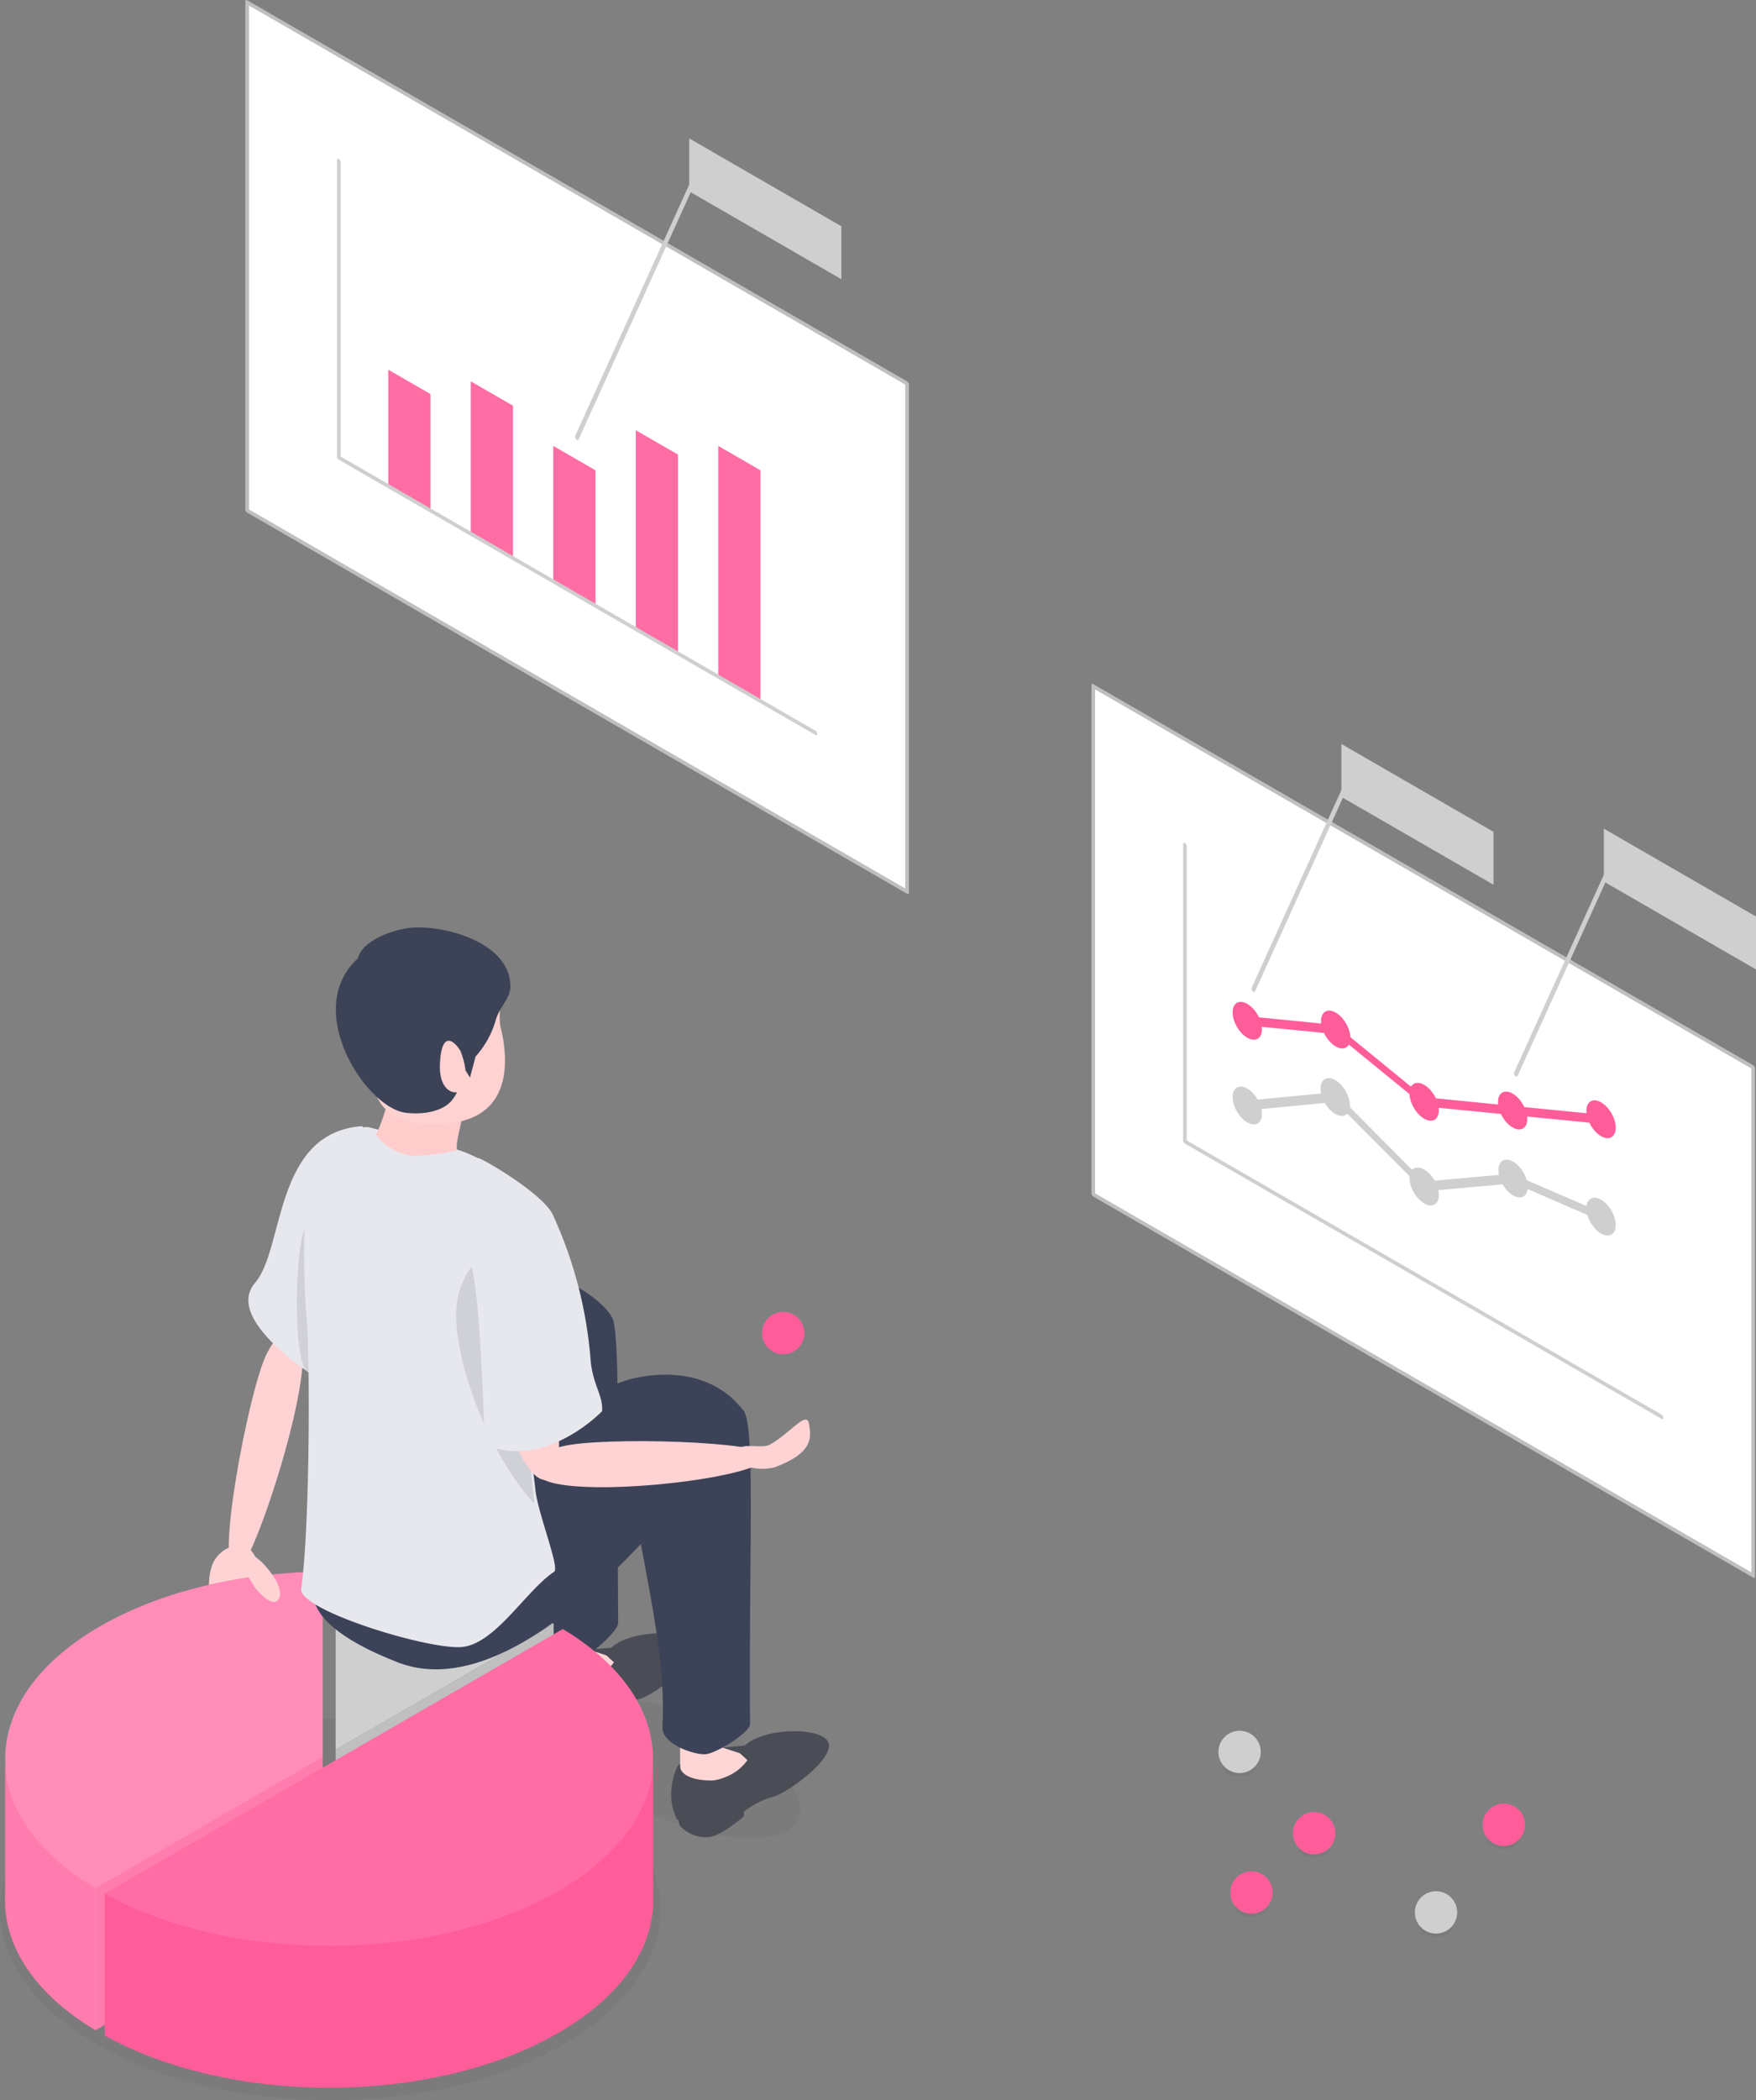 <svg id="_レイヤー_2-2" xmlns="http://www.w3.org/2000/svg" width="194.235" height="232.25" viewBox="0 0 194.235 232.25">
  <rect x="0" y="0" width="194.235" height="232.25" fill="#808080" stroke="none"/>
  <g id="グループ_614" data-name="グループ 614" transform="translate(0 0)">
    <g id="グループ_595" data-name="グループ 595" transform="translate(134.773 191.393)">
      <g id="グループ_590" data-name="グループ 590" transform="translate(1.311 15.547)">
        <ellipse id="楕円形_50" data-name="楕円形 50" cx="1.784" cy="1.03" rx="1.784" ry="1.03" transform="translate(0.557 2.997)" fill="#1a1a1a" opacity="0.05"/>
        <circle id="楕円形_51" data-name="楕円形 51" cx="2.341" cy="2.341" r="2.341" fill="#ff5d9a"/>
      </g>
      <g id="グループ_591" data-name="グループ 591" transform="translate(8.242 8.991)">
        <ellipse id="楕円形_52" data-name="楕円形 52" cx="1.784" cy="1.03" rx="1.784" ry="1.03" transform="translate(0.557 2.997)" fill="#1a1a1a" opacity="0.05"/>
        <circle id="楕円形_53" data-name="楕円形 53" cx="2.341" cy="2.341" r="2.341" fill="#ff5d9a"/>
      </g>
      <g id="グループ_592" data-name="グループ 592">
        <ellipse id="楕円形_54" data-name="楕円形 54" cx="1.784" cy="1.03" rx="1.784" ry="1.03" transform="translate(0.557 2.997)" fill="#1a1a1a" opacity="0.05"/>
        <circle id="楕円形_55" data-name="楕円形 55" cx="2.341" cy="2.341" r="2.341" fill="#cfcfcf"/>
      </g>
      <g id="グループ_593" data-name="グループ 593" transform="translate(29.221 8.055)">
        <ellipse id="楕円形_56" data-name="楕円形 56" cx="1.784" cy="1.03" rx="1.784" ry="1.03" transform="translate(0.557 2.997)" fill="#1a1a1a" opacity="0.05"/>
        <circle id="楕円形_57" data-name="楕円形 57" cx="2.341" cy="2.341" r="2.341" fill="#ff5d9a"/>
      </g>
      <g id="グループ_594" data-name="グループ 594" transform="translate(21.728 17.748)">
        <ellipse id="楕円形_58" data-name="楕円形 58" cx="1.784" cy="1.03" rx="1.784" ry="1.03" transform="translate(0.557 2.997)" fill="#1a1a1a" opacity="0.05"/>
        <circle id="楕円形_59" data-name="楕円形 59" cx="2.341" cy="2.341" r="2.341" fill="#cfcfcf"/>
      </g>
    </g>
    <g id="グループ_600" data-name="グループ 600" transform="translate(120.727 75.629)">
      <g id="グループ_597" data-name="グループ 597">
        <g id="グループ_596" data-name="グループ 596">
          <path id="パス_2646" data-name="パス 2646" d="M516.475,380.314V324.121l73,42.146V422.46Z" transform="translate(-516.272 -323.859)" fill="#fff"/>
          <path id="パス_2647" data-name="パス 2647" d="M588.811,421.838l-73-42.146a.448.448,0,0,1-.2-.351V323.148c0-.129.091-.182.2-.117l73,42.146a.448.448,0,0,1,.2.351V421.72c0,.129-.091.182-.2.117Zm-72.8-42.5,72.593,41.912V365.528l-72.593-41.912v55.725Z" transform="translate(-515.609 -323.003)" fill="#bfbfbf"/>
        </g>
        <path id="パス_2648" data-name="パス 2648" d="M611.834,461.715l-52.721-30.439a.448.448,0,0,1-.2-.351V398.146c0-.129.091-.182.2-.117a.448.448,0,0,1,.2.351v32.545l52.518,30.322a.448.448,0,0,1,.2.351c0,.129-.091.182-.2.117Z" transform="translate(-548.772 -380.441)" fill="#cfcfcf"/>
        <ellipse id="楕円形_60" data-name="楕円形 60" cx="1.325" cy="2.294" rx="1.325" ry="2.294" transform="translate(14.941 35.931) rotate(-30.001)" fill="#ff5d9a"/>
        <ellipse id="楕円形_61" data-name="楕円形 61" cx="1.325" cy="2.294" rx="1.325" ry="2.294" transform="translate(24.725 36.897) rotate(-30.001)" fill="#ff5d9a"/>
        <ellipse id="楕円形_62" data-name="楕円形 62" cx="1.325" cy="2.294" rx="1.325" ry="2.294" transform="translate(34.509 44.887) rotate(-30.001)" fill="#ff5d9a"/>
        <ellipse id="楕円形_63" data-name="楕円形 63" cx="1.325" cy="2.294" rx="1.325" ry="2.294" transform="translate(44.293 45.853) rotate(-30.001)" fill="#ff5d9a"/>
        <ellipse id="楕円形_64" data-name="楕円形 64" cx="1.325" cy="2.294" rx="1.325" ry="2.294" transform="translate(54.076 46.819) rotate(-30.001)" fill="#ff5d9a"/>
        <ellipse id="楕円形_65" data-name="楕円形 65" cx="1.325" cy="2.294" rx="1.325" ry="2.294" transform="translate(14.941 45.297) rotate(-30.001)" fill="#cfcfcf"/>
        <ellipse id="楕円形_66" data-name="楕円形 66" cx="1.325" cy="2.294" rx="1.325" ry="2.294" transform="translate(24.674 44.36) rotate(-30.001)" fill="#cfcfcf"/>
        <ellipse id="楕円形_67" data-name="楕円形 67" cx="1.325" cy="2.294" rx="1.325" ry="2.294" transform="translate(34.509 54.253) rotate(-30.001)" fill="#cfcfcf"/>
        <ellipse id="楕円形_68" data-name="楕円形 68" cx="1.325" cy="2.294" rx="1.325" ry="2.294" transform="translate(44.343 53.375) rotate(-30.001)" fill="#cfcfcf"/>
        <ellipse id="楕円形_69" data-name="楕円形 69" cx="1.325" cy="2.294" rx="1.325" ry="2.294" transform="translate(54.076 57.59) rotate(-30.001)" fill="#cfcfcf"/>
        <path id="パス_2649" data-name="パス 2649" d="M588.869,480.932l-.31-1.044,9.9.977,9.784,7.99,19.452,1.921.31,1.044-19.683-1.943-9.784-7.99Z" transform="translate(-571.478 -443.154)" fill="#ff5d9a"/>
        <path id="パス_2650" data-name="パス 2650" d="M588.757,517.815l-.409-1.045,9.9-.952,9.836,9.893,9.74-.87,9.815,4.25.1.987-9.652-4.179-9.929.886-9.834-9.891Z" transform="translate(-571.317 -470.672)" fill="#cfcfcf"/>
      </g>
      <g id="グループ_598" data-name="グループ 598" transform="translate(17.708 6.641)">
        <path id="パス_2651" data-name="パス 2651" d="M591.442,395.138a.349.349,0,0,1-.078-.063.385.385,0,0,1-.11-.369l9.936-21.891c.043-.094.162-.082.265.027a.385.385,0,0,1,.109.369L591.63,395.1c-.032.071-.108.082-.187.036Z" transform="translate(-591.24 -367.744)" fill="#cfcfcf"/>
        <path id="パス_2652" data-name="パス 2652" d="M633.675,357.221v-5.853l16.83,9.717v5.853Z" transform="translate(-623.739 -351.368)" fill="#cfcfcf"/>
      </g>
      <g id="グループ_599" data-name="グループ 599" transform="translate(46.742 16.007)">
        <path id="パス_2653" data-name="パス 2653" d="M715.442,435.138a.349.349,0,0,1-.078-.063.385.385,0,0,1-.11-.369l9.936-21.891c.043-.094.162-.082.265.027a.385.385,0,0,1,.109.369L715.63,435.1c-.032.071-.108.082-.187.036Z" transform="translate(-715.24 -407.744)" fill="#cfcfcf"/>
        <path id="パス_2654" data-name="パス 2654" d="M757.675,397.221v-5.853l16.83,9.717v5.853Z" transform="translate(-747.739 -391.368)" fill="#cfcfcf"/>
      </g>
    </g>
    <g id="グループ_603" data-name="グループ 603" transform="translate(27.135 0)">
      <g id="グループ_601" data-name="グループ 601">
        <path id="パス_2655" data-name="パス 2655" d="M116.756,57.311V1.118l73,42.146V99.457Z" transform="translate(-116.553 -0.856)" fill="#fff"/>
        <path id="パス_2656" data-name="パス 2656" d="M189.091,98.835l-73-42.146a.448.448,0,0,1-.2-.351V.145c0-.129.091-.182.2-.117l73,42.146a.448.448,0,0,1,.2.351V98.718C189.294,98.847,189.2,98.9,189.091,98.835Zm-72.8-42.5,72.593,41.912V42.525L116.3.613V56.338Z" transform="translate(-115.89 0)" fill="#bfbfbf"/>
      </g>
      <path id="パス_2657" data-name="パス 2657" d="M188.1,177.307l-4.664-2.693v12.878l4.664,2.693Z" transform="translate(-167.623 -133.73)" fill="#ff5d9a"/>
      <path id="パス_2658" data-name="パス 2658" d="M227.075,182.808l-4.664-2.693v16.858l4.664,2.693Z" transform="translate(-197.47 -137.942)" fill="#ff5d9a"/>
      <path id="パス_2659" data-name="パス 2659" d="M266.046,213.307l-4.664-2.693V225.6l4.664,2.693Z" transform="translate(-227.316 -161.301)" fill="#ff5d9a"/>
      <path id="パス_2660" data-name="パス 2660" d="M305.017,205.883l-4.664-2.693v21.991l4.664,2.693Z" transform="translate(-257.162 -155.614)" fill="#ff5d9a"/>
      <path id="パス_2661" data-name="パス 2661" d="M343.988,213.309l-4.664-2.693v25.521l4.664,2.693Z" transform="translate(-287.009 -161.302)" fill="#ff5d9a"/>
      <path id="パス_2662" data-name="パス 2662" d="M188.1,177.307l-4.664-2.693v12.878l4.664,2.693Z" transform="translate(-167.623 -133.73)" fill="#fff" opacity="0.1"/>
      <path id="パス_2663" data-name="パス 2663" d="M227.075,182.808l-4.664-2.693v16.858l4.664,2.693Z" transform="translate(-197.47 -137.942)" fill="#fff" opacity="0.1"/>
      <path id="パス_2664" data-name="パス 2664" d="M266.046,213.307l-4.664-2.693V225.6l4.664,2.693Z" transform="translate(-227.316 -161.301)" fill="#fff" opacity="0.1"/>
      <path id="パス_2665" data-name="パス 2665" d="M305.017,205.883l-4.664-2.693v21.991l4.664,2.693Z" transform="translate(-257.162 -155.614)" fill="#fff" opacity="0.1"/>
      <path id="パス_2666" data-name="パス 2666" d="M343.988,213.309l-4.664-2.693v25.521l4.664,2.693Z" transform="translate(-287.009 -161.302)" fill="#fff" opacity="0.1"/>
      <path id="パス_2667" data-name="パス 2667" d="M212.115,138.712l-52.721-30.439a.448.448,0,0,1-.2-.351V75.143c0-.129.091-.182.2-.117a.448.448,0,0,1,.2.351v32.545l52.519,30.322a.448.448,0,0,1,.2.351c0,.129-.091.182-.2.117Z" transform="translate(-149.052 -57.438)" fill="#cfcfcf"/>
      <g id="グループ_602" data-name="グループ 602" transform="translate(36.473 15.306)">
        <path id="パス_2668" data-name="パス 2668" d="M271.863,115.075a.348.348,0,0,1-.078-.063.385.385,0,0,1-.11-.369l12.63-27.828c.043-.094.162-.082.265.027a.385.385,0,0,1,.109.369l-12.63,27.828c-.032.071-.108.082-.187.036Z" transform="translate(-271.66 -81.744)" fill="#cfcfcf"/>
        <path id="パス_2669" data-name="パス 2669" d="M325.6,71.222V65.368l16.83,9.717v5.853Z" transform="translate(-312.973 -65.368)" fill="#cfcfcf"/>
      </g>
    </g>
    <g id="グループ_613" data-name="グループ 613" transform="translate(0 102.56)">
      <path id="パス_2670" data-name="パス 2670" d="M98.934,732.477a3.4,3.4,0,0,1,3.228-2.672c1.925.058,2.25,3.127,2.165,3.774-.576,4.4-2.227,4.6-3.8,4.7s-2.176-3.465-1.6-5.8Z" transform="translate(-75.605 -661.485)" fill="#ffd3d4"/>
      <ellipse id="楕円形_70" data-name="楕円形 70" cx="36.526" cy="21.089" rx="36.526" ry="21.089" transform="translate(0 87.512)" fill="#1a1a1a" opacity="0.05"/>
      <g id="グループ_604" data-name="グループ 604" transform="translate(59.472 74.422)">
        <path id="パス_2671" data-name="パス 2671" d="M262.138,773a.04.04,0,0,0-.006.011l-2.53.219,1.764.649c-3.2,5.29-6.059,1.065-6.439,1.186s-1.476,3-.59,5.364c.192.512.169.576.493.891a1.9,1.9,0,0,0,.123.548,4.013,4.013,0,0,0,3.052,1.27c1.4,0,4.025-2.308,4.025-2.308v-.523a10.046,10.046,0,0,1,3.026-1.589c1.086-.06,6.4-3.653,6.4-5.719s-6.978-2.168-9.317,0Z" transform="translate(-253.998 -767.775)" fill="#4a4c56"/>
        <path id="パス_2672" data-name="パス 2672" d="M264.842,761.949l-1.888-.615c.007-.251.012-.5.022-.749.071-1.766.821-4.573-.808-4.611s-3.786-1.024-3.907,4.013c0,0-.073,3.142,0,3.6s.806,1.376,3.478,1.376a4.47,4.47,0,0,0,1.463-.365,5.3,5.3,0,0,0,2.472-1.886l-.831-.759Z" transform="translate(-257.237 -755.871)" fill="#ffd6d6"/>
      </g>
      <path id="パス_2673" data-name="パス 2673" d="M245.43,607.316c.767,2.775.4,15.638.547,33.472.008,1.011-3.853,4.289-4.943,4.338-1.332.06-4.854-1.146-4.751-3.024.6-10.77-4.1-21.082-4.375-30.415-.472-16.047,12.755-7.147,13.522-4.372Z" transform="translate(-177.599 -563.872)" fill="#3c4358"/>
      <ellipse id="楕円形_71" data-name="楕円形 71" cx="5.862" cy="14.563" rx="5.862" ry="14.563" transform="translate(59.228 92.552) rotate(-66.948)" fill="#1a1a1a" opacity="0.05"/>
      <g id="グループ_605" data-name="グループ 605" transform="translate(74.237 85.244)">
        <path id="パス_2674" data-name="パス 2674" d="M325.2,819.223a.038.038,0,0,0-.006.011l-2.53.219,1.764.649c-3.2,5.29-6.059,1.065-6.439,1.186s-1.476,3-.59,5.364c.192.512.169.576.493.891a1.9,1.9,0,0,0,.123.548,4.014,4.014,0,0,0,3.052,1.27c1.4,0,4.025-2.308,4.025-2.308v-.523a10.048,10.048,0,0,1,3.026-1.589c1.086-.06,6.4-3.653,6.4-5.719s-6.978-2.168-9.317,0Z" transform="translate(-317.056 -813.996)" fill="#4a4c56"/>
        <path id="パス_2675" data-name="パス 2675" d="M327.9,808.17l-1.888-.615c.007-.251.012-.5.022-.749.071-1.766.821-4.573-.808-4.611s-3.786-1.024-3.907,4.013c0,0-.073,3.142,0,3.6s.806,1.376,3.478,1.376a4.47,4.47,0,0,0,1.463-.365,5.3,5.3,0,0,0,2.472-1.886l-.831-.759Z" transform="translate(-320.295 -802.092)" fill="#ffd6d6"/>
      </g>
      <path id="パス_2676" data-name="パス 2676" d="M309.794,659.184c1.1,2.692.4,16.471.547,34.306.009,1.011-3.853,3.32-4.943,3.37-1.332.06-4.854-1.146-4.751-3.024.6-10.77-3.957-23.006-3.75-32.34.161-7.265,11.8-5,12.9-2.311Z" transform="translate(-227.376 -605.426)" fill="#3c4358"/>
      <g id="グループ_606" data-name="グループ 606" transform="translate(0.565 71.233)">
        <path id="パス_2677" data-name="パス 2677" d="M182.677,766.884v15.688l-24.116,13.923V780.807Z" transform="translate(-122 -761.116)" fill="#bfbfbf"/>
        <path id="パス_2678" data-name="パス 2678" d="M12.415,847.6l-.026-.036V834.627A25.853,25.853,0,0,0,6.4,839.455l-3.975-5.385v14.367c-.227,5.33,3.093,10.7,9.959,14.833v-.023l.026.039V847.6Z" transform="translate(-2.418 -812.571)" fill="#ff5d9a"/>
        <path id="パス_2679" data-name="パス 2679" d="M182.676,748.018,158.56,761.942V742.251c8.711.1,17.37,2.023,24.116,5.768Z" transform="translate(-121.999 -742.251)" fill="#cfcfcf"/>
        <path id="パス_2680" data-name="パス 2680" d="M37.545,762.769V742.25c-8.933.1-17.813,2.121-24.629,6.056-7.393,4.269-10.842,9.937-10.425,15.528h0l-.062-.084v14.367c-.226,5.33,3.093,10.7,9.959,14.833l.026.016,25.13-14.509V762.769h0Zm-31.03,9.763c.207.229.442.45.666.675C6.959,772.982,6.722,772.761,6.515,772.532Zm-3.756-6.911.015.067Zm.531,1.763c.023.06.049.121.073.181C3.338,767.506,3.313,767.445,3.29,767.385Zm.8,1.742c.059.109.127.217.189.326C4.213,769.344,4.145,769.237,4.086,769.127Zm1.072,1.719c.118.164.252.326.378.489C5.411,771.172,5.276,771.011,5.158,770.847Zm7.231,6.414h0q-1.2-.724-2.255-1.5c.713.52,1.47,1.027,2.281,1.514h0l-.026-.017ZM8.17,774.176c.345.308.731.6,1.107.9C8.9,774.78,8.515,774.484,8.17,774.176Z" transform="translate(-2.418 -742.25)" fill="#ff5d9a"/>
        <path id="パス_2681" data-name="パス 2681" d="M37.541,762.769l-25.13,14.509c-13.494-8.1-13.329-20.987.5-28.971,6.817-3.936,15.7-5.954,24.629-6.056v20.519Z" transform="translate(-2.413 -742.25)" fill="#fff" opacity="0.3"/>
        <path id="パス_2682" data-name="パス 2682" d="M2.491,834.154l-.062-.084v14.367c-.226,5.33,3.093,10.7,9.959,14.833v-.023l.026.039V847.6c-6.28-3.771-9.562-8.578-9.925-13.445Z" transform="translate(-2.418 -812.571)" fill="#fff" opacity="0.2"/>
        <path id="パス_2683" data-name="パス 2683" d="M45.026,844.394,45,844.376v15.689l.026.016,25.13-14.509V829.885L45.026,844.394Z" transform="translate(-35.028 -809.366)" fill="#fff" opacity="0.2"/>
        <path id="パス_2684" data-name="パス 2684" d="M110.057,784.545c.372-5.439-2.916-10.946-9.935-15.161l-50.679,29.26v15.688c14.035,7.791,36.351,7.7,50.179-.289,6.627-3.826,10.114-8.778,10.466-13.789l.031-.007V784.53l-.063.015ZM102,796.839q-1.113.783-2.376,1.516C100.467,797.868,101.256,797.361,102,796.839Zm2.054-1.6c-.329.284-.7.554-1.061.83C103.349,795.794,103.723,795.524,104.053,795.24Zm1.172-1.116c.186-.185.392-.364.568-.551C105.618,793.76,105.411,793.94,105.225,794.124Zm3.992-5.85-.014.032C109.207,788.3,109.212,788.285,109.217,788.274Zm-.85,1.809c-.029.052-.065.1-.095.154C108.3,790.185,108.338,790.135,108.366,790.083Zm-1.139,1.769c-.082.112-.183.219-.269.33C107.045,792.071,107.145,791.963,107.228,791.851Z" transform="translate(-38.431 -763.031)" fill="#ff5d9a"/>
        <path id="パス_2685" data-name="パス 2685" d="M49.442,798.644l50.679-29.26c13.494,8.1,13.329,20.987-.5,28.971s-36.145,8.08-50.179.289Z" transform="translate(-38.431 -763.031)" fill="#fff" opacity="0.1"/>
      </g>
      <path id="パス_2686" data-name="パス 2686" d="M149.011,671.014s-5.387,4.679,8.272,10.024c16.156,6.322,38.454-27.5,38.454-27.5s-3.169-5.7-11.941-3.98S149.011,671.014,149.011,671.014Z" transform="translate(-113.319 -599.781)" fill="#3c4358"/>
      <circle id="楕円形_72" data-name="楕円形 72" cx="2.341" cy="2.341" r="2.341" transform="translate(84.292 42.519)" fill="#ff5d9a"/>
      <g id="グループ_608" data-name="グループ 608" transform="translate(25.298 21.975)">
        <g id="グループ_607" data-name="グループ 607" transform="translate(0 2.9)">
          <path id="パス_2687" data-name="パス 2687" d="M133.824,545.677c-2.122,2.3-7.139,21.591-3.405,22.785,2.545.814,4.9-9.161,7.943-17.189,3.121-8.233-2.416-7.9-4.538-5.6Z" transform="translate(-124.151 -544.263)" fill="#ffd3d4"/>
          <path id="パス_2688" data-name="パス 2688" d="M115.623,630.086c2.855,1.717-5.032,26.3-6.844,26.014-2.33-.373,1.457-19.713,3.31-23.835s3.534-2.18,3.534-2.18Z" transform="translate(-108.044 -609.641)" fill="#ffd3d4"/>
        </g>
        <path id="パス_2689" data-name="パス 2689" d="M126.091,560.472s-11.8-6.909-8.011-11.28c3.248-3.747,2.04-16.6,11.8-17.315,1.116-.082-.518,26.262-3.794,28.595Z" transform="translate(-115.156 -531.878)" fill="#e7e7ee"/>
        <path id="パス_2690" data-name="パス 2690" d="M141.518,593.776c-1.819.261-1.715-16.935.268-16.431S142.193,593.679,141.518,593.776Z" transform="translate(-132.688 -566.691)" opacity="0.1"/>
      </g>
      <g id="グループ_611" data-name="グループ 611" transform="translate(33.311 22.073)">
        <path id="パス_2691" data-name="パス 2691" d="M168.176,572.4a75.74,75.74,0,0,0-2.473-12.629c-1.559-5.483,1.356-11.488.811-17.428-.009-.1-.016-.194-.027-.292-.671-6.035-7.711-7.457-7.711-7.457l-9.129-2.3s-5.34.017-6.257,3.354-.932,13.428-.531,17.6.392,23.3-.587,30.092c-.344,2.385,14.006,6.752,17.723,6.46s7.1-6.208,10.26-8.33c.636-.427-1.843-6.577-2.079-9.076Z" transform="translate(-142.266 -532.295)" fill="#e7e7ee"/>
        <path id="パス_2692" data-name="パス 2692" d="M222.272,581.463c-3.363,1.582-7.007,4.492-6.8,9.647.271,6.728,4.378,15.879,8.649,20.518-.332-3.5-.863-9.339-2.062-12.634-1.845-5.073.341-11.524.212-17.532Z" transform="translate(-198.325 -569.951)" opacity="0.1"/>
        <g id="グループ_610" data-name="グループ 610" transform="translate(18.481 3.431)">
          <g id="グループ_609" data-name="グループ 609" transform="translate(1.308 10.769)">
            <path id="パス_2693" data-name="パス 2693" d="M226.925,595.874c-.993,2.97,3.326,22.325,7.221,21.885,2.655-.3.718-10.364.207-18.934-.525-8.789-6.435-5.921-7.428-2.951Z" transform="translate(-226.781 -592.94)" fill="#ffd3d4"/>
            <path id="パス_2694" data-name="パス 2694" d="M253.117,684.286c1.166,3.121,25.416.648,25.374-1.986-.027-1.643-18.193-2.157-22.584-1.09s-2.79,3.076-2.79,3.076Z" transform="translate(-246.732 -660.114)" fill="#ffd3d4"/>
            <path id="パス_2695" data-name="パス 2695" d="M351.9,673.254c-1.028.531-3.965-.577-3.482,1.214.5,1.86,3.563,1.465,4.172,1.233,4.146-1.579,3.964-3.233,3.694-4.781s-2.245,1.23-4.384,2.334Z" transform="translate(-319.898 -652.31)" fill="#ffd3d4"/>
          </g>
          <path id="パス_2696" data-name="パス 2696" d="M222.278,546.966c-.115-.314,6.838,3.64,8.208,6.112a47.1,47.1,0,0,1,4.221,15.9c.181,3.011,1.448,4.19,1.288,5.97,0,0-6.2,6.515-12.979,3.7,0,0-.467-19.029-1.822-20.664,0,0,1.271-10.5,1.083-11.014Z" transform="translate(-221.195 -546.949)" fill="#e7e7ee"/>
        </g>
      </g>
      <g id="グループ_612" data-name="グループ 612" transform="translate(37.151)">
        <path id="パス_2697" data-name="パス 2697" d="M181.806,512.788a24.654,24.654,0,0,0,4.842-.6,2.67,2.67,0,0,1-.031-.315c-.066-1.638,2.113-6.6-.292-8.143s-6.626-1.608-6.981,1.218a20.791,20.791,0,0,1-1.638,5.487,5.615,5.615,0,0,0,4.1,2.353Z" transform="translate(-173.248 -487.534)" fill="#fcc"/>
        <path id="パス_2698" data-name="パス 2698" d="M187.049,453.546c.452.653-.209,3.4.135,4.81,1.086,4.441.872,10.435-6.627,10.67-7.327.23-7.658-3.426-7.89-8.1s-2.148-6.825,2.737-9.528a8.954,8.954,0,0,1,11.645,2.15Z" transform="translate(-168.957 -447.307)" fill="#ffd2d2"/>
        <path id="パス_2699" data-name="パス 2699" d="M177.963,444.808c.279-5.12-7.437-7.152-11.18-6.731-1.505.169-5.145,1.237-5.676,3.361-6.2,5.625.848,16.483,5.227,17.069,1.894.253,4-.1,5.059-1.24.15-.161.806-1.05.588-1.021-.723.1-1.933-.649-1.8-3.2.207-4.076,1.863-2.086,2.256-1.369a7.763,7.763,0,0,1,.564,2.145l.5.809.621-2.335a10.2,10.2,0,0,0,2.265-4.146c.511-1.511,1.332-1.96,1.582-3.347Z" transform="translate(-158.666 -438.023)" fill="#3d4356"/>
      </g>
      <path id="パス_2700" data-name="パス 2700" d="M118.867,737.186c.388.691.7,1.847.016,2.263-.706.432-2.149-1.195-2.4-1.574-1.7-2.582-1.206-3.1-.692-3.526S118.061,735.748,118.867,737.186Z" transform="translate(-88.308 -664.917)" fill="#ffd3d4"/>
    </g>
  </g>
</svg>
